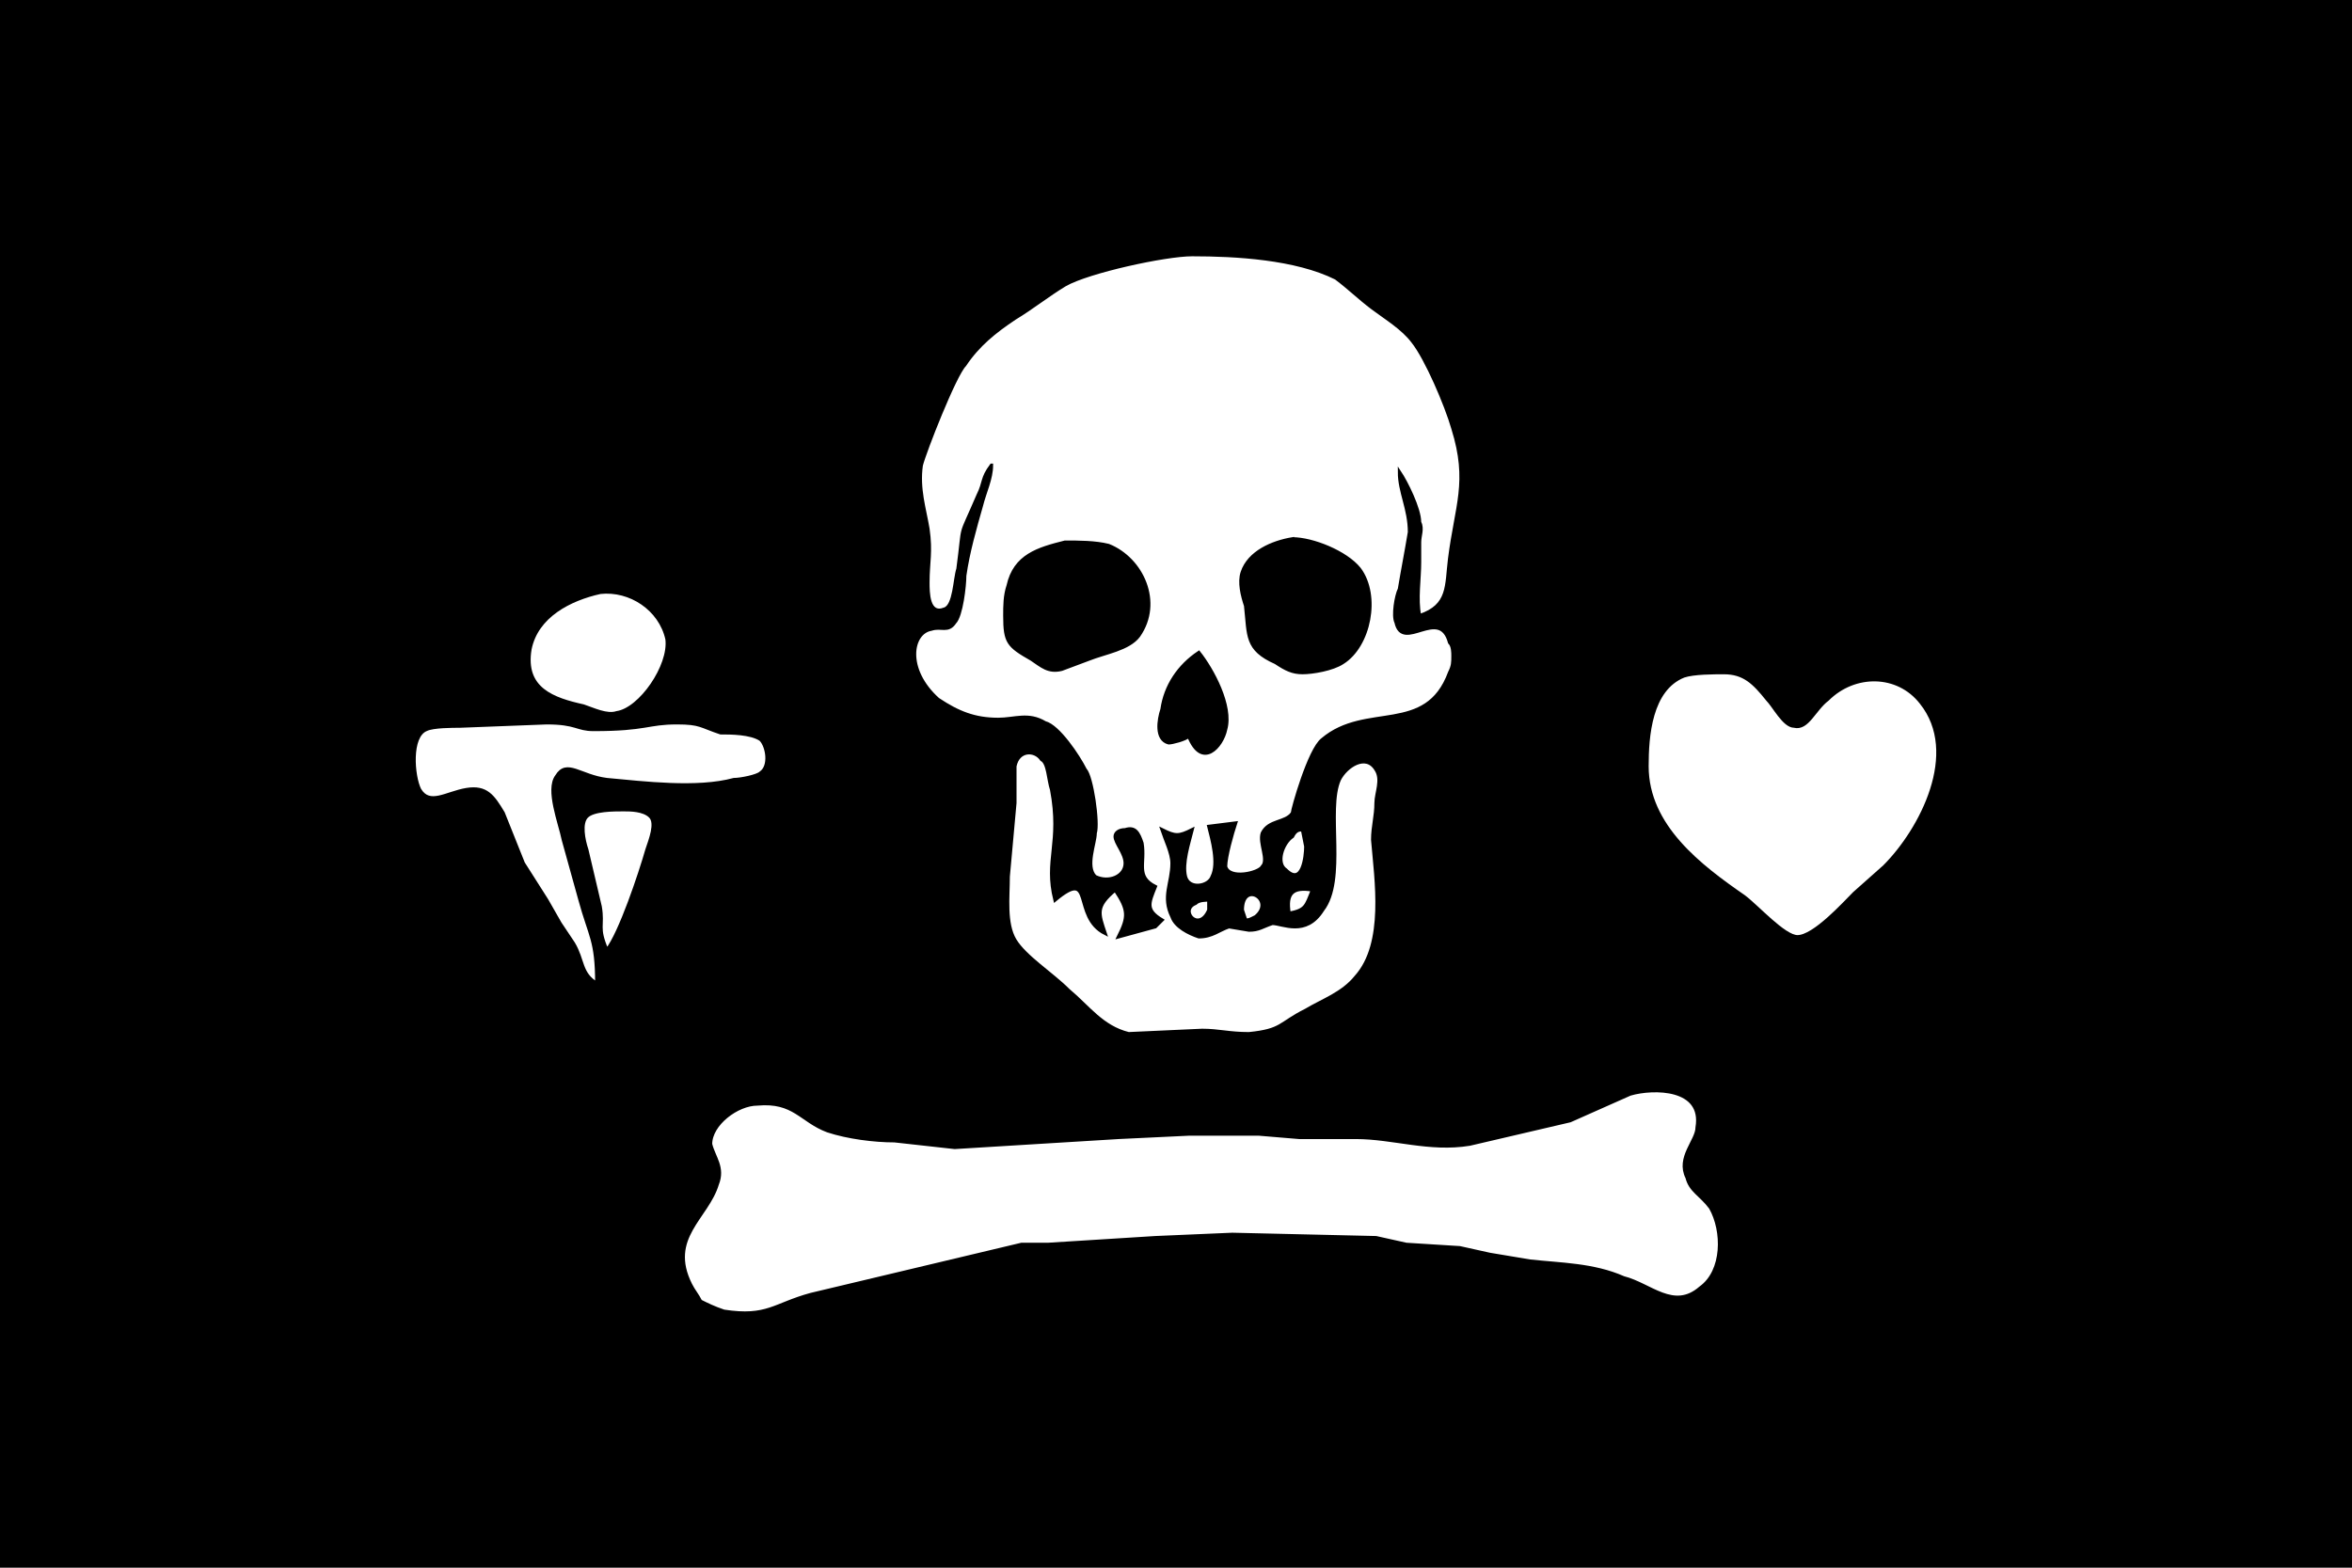 <?xml version="1.0" encoding="UTF-8" standalone="no"?>
<!-- Created with Inkscape (http://www.inkscape.org/) -->
<svg xmlns:rdf="http://www.w3.org/1999/02/22-rdf-syntax-ns#" xmlns="http://www.w3.org/2000/svg" xmlns:cc="http://web.resource.org/cc/" xmlns:xlink="http://www.w3.org/1999/xlink" xmlns:dc="http://purl.org/dc/elements/1.1/" xmlns:svg="http://www.w3.org/2000/svg" xmlns:inkscape="http://www.inkscape.org/namespaces/inkscape" xmlns:sodipodi="http://sodipodi.sourceforge.net/DTD/sodipodi-0.dtd" xmlns:ns1="http://sozi.baierouge.fr" id="svg557" viewBox="0 0 744.09 496.06" version="1.0" y="0" x="0" inkscape:version="0.91 r13725">
  <rect id="rect657" style="fill-rule:evenodd;stroke-width:1pt;fill:#000000" height="496.06" width="744.09" y="-0" x="0"/>
  <g id="g873" transform="translate(6.639 21.571)">
    <path id="selection_to_path#9" style="stroke:#000000;stroke-width:1.058;fill:#ffffff" d="m375.8 263.21c-1.06 0-3.17 0-4.23 1.06-5.29 2.11 1.06 9.52 4.23 2.11v-3.17z"/>
    <path id="selection_to_path#8" style="stroke:#000000;stroke-width:1.058;fill:#ffffff" d="m387.44 269.56c1.06 0 1.06 0 3.17-1.06 6.35-5.29-4.23-11.64-4.23-2.12l1.06 3.18z"/>
    <path id="selection_to_path#7" style="stroke:#000000;stroke-width:1.058;fill:#ffffff" d="m401.19 267.44c5.29-1.06 5.29-2.12 7.41-7.41-6.35-1.05-8.46 1.06-7.41 7.41z"/>
    <path id="selection_to_path#6" style="stroke:#000000;stroke-width:1.058;fill:#ffffff" d="m405.43 240.99c-1.06 0-2.12 0-3.18 2.11-3.17 2.12-5.29 8.47-2.11 10.58 5.29 5.3 6.34-4.23 6.34-7.4l-1.05-5.29z"/>
    <path id="selection_to_path#5" style="stroke:#000000;stroke-width:1.058;fill:#ffffff" d="m307.02 125.66c0 4.23-2.11 8.46-3.17 12.7-2.11 7.4-4.23 14.81-5.29 22.22 0 3.17-1.06 12.69-3.17 14.81-2.12 3.17-4.24 1.06-7.41 2.11-6.35 1.06-8.46 12.7 2.12 22.22 6.34 4.24 11.64 6.35 19.04 6.35 5.29 0 9.52-2.11 14.81 1.06 4.24 1.06 10.59 10.58 12.7 14.81 2.12 2.12 4.23 16.93 3.18 20.11 0 3.17-3.18 10.58 0 13.75 4.23 2.12 9.52 0 9.52-4.23 0-3.17-3.18-6.35-3.18-8.47 0-1.05 1.06-2.11 3.18-2.11 3.17-1.06 4.23 1.06 5.29 4.23 1.06 6.35-2.12 10.58 4.23 13.76-2.11 5.29-3.17 7.4 2.12 10.58l-2.12 2.11-11.64 3.18c3.18-6.35 3.18-8.47-1.06-14.82-6.34 5.29-5.29 7.41-3.17 13.76-10.58-5.29-3.17-21.16-15.87-10.58-3.18-12.7 2.11-17.99-1.06-34.92-1.06-3.17-1.06-8.46-3.17-9.52-2.12-3.17-7.41-3.17-8.47 2.11v11.64l-2.11 23.28c0 6.35-1.06 14.81 2.11 20.1 3.18 5.3 11.64 10.58 16.93 15.88 6.35 5.29 10.58 11.63 19.05 13.75l23.27-1.06c5.29 0 8.47 1.06 14.82 1.06 10.58-1.06 9.52-3.17 17.98-7.41 5.29-3.17 11.64-5.29 15.88-10.58 9.52-10.58 6.34-30.68 5.28-43.38 0-4.23 1.06-7.4 1.06-11.64 0-3.17 2.12-7.4 0-10.58-3.17-5.29-9.52-1.06-11.64 3.18-4.23 9.52 2.12 31.74-5.29 41.26-5.29 8.47-12.69 4.23-15.87 4.23-3.17 1.06-4.23 2.12-7.4 2.12l-6.35-1.06c-3.18 1.06-5.29 3.18-9.52 3.18-3.18-1.06-7.41-3.18-8.47-6.35-3.17-6.35 0-10.58 0-16.93 0-3.17-2.12-7.41-3.17-10.58 4.23 2.11 5.29 2.11 9.52 0-1.06 4.23-3.17 10.58-2.12 14.81 1.06 4.23 7.41 3.18 8.47 0 2.11-4.23 0-11.64-1.06-15.87l8.46-1.06c-1.05 3.18-3.17 10.58-3.17 13.76 1.06 4.23 10.58 2.11 11.64 0 2.11-2.12-1.06-7.41 0-10.58 2.11-4.24 7.41-3.18 9.52-6.35 0-1.06 5.29-20.1 9.52-23.28 13.76-11.64 32.81-1.06 40.21-21.16 1.06-2.12 1.06-3.18 1.06-5.29 0-1.06 0-3.18-1.06-4.23-3.17-11.64-14.81 3.17-16.93-6.35-1.06-2.12 0-8.47 1.06-10.58 1.06-6.35 2.12-11.64 3.17-17.99 0-7.41-3.17-12.7-3.17-19.04 2.12 3.17 6.35 11.63 6.35 15.87 1.06 2.11 0 4.23 0 6.34v6.35c0 5.29-1.06 11.64 0 16.93 9.52-3.17 8.46-9.52 9.52-17.99 2.12-16.92 6.35-24.33 1.06-41.26-2.12-7.41-8.46-22.22-12.7-27.51-3.17-4.232-8.46-7.407-12.7-10.581-4.23-3.174-7.4-6.348-11.63-9.523-12.7-6.348-31.75-7.406-45.5-7.406-8.47 0-32.8 5.29-40.21 9.523-5.29 3.174-10.58 7.406-15.87 10.58-6.35 4.233-11.64 8.465-15.87 14.813-3.17 3.174-12.7 27.514-13.75 31.744-1.06 7.4 1.05 13.75 2.11 20.1 1.06 7.41 0 10.58 0 16.93 0 3.17 0 10.58 5.29 8.47 3.18-1.06 3.18-9.53 4.23-12.7 2.12-15.87 0-8.47 6.35-23.28 2.12-4.23 1.06-5.29 4.23-9.52zm95.23 23.28c6.35 0 16.93 4.23 21.16 9.52 6.35 8.46 3.18 24.33-5.29 29.62-3.17 2.12-9.52 3.18-12.69 3.18-3.18 0-5.29-1.06-8.47-3.18-9.52-4.23-8.46-8.46-9.52-17.98-1.06-3.18-2.12-7.41-1.06-10.58 2.12-6.35 9.52-9.53 15.87-10.58zm-71.95 1.05c4.24 0 9.53 0 13.76 1.06 10.58 4.23 16.93 17.99 9.52 28.57-3.17 4.23-10.58 5.29-15.87 7.41l-8.47 3.17c-4.23 1.06-6.34-1.06-9.52-3.17-7.4-4.24-8.46-5.29-8.46-13.76 0-3.17 0-6.35 1.06-9.52 2.11-9.52 9.52-11.64 17.98-13.76zm42.33 34.92c4.23 5.29 10.58 16.93 8.46 24.34-1.06 5.29-7.41 12.69-11.64 2.11-1.06 1.06-5.29 2.12-6.35 2.12-4.23-1.06-3.17-7.41-2.11-10.58 1.05-7.41 5.29-13.76 11.64-17.99z"/>
    <path id="selection_to_path#4" style="stroke:#000000;stroke-width:1.058;fill:#ffffff" d="m182.17 289.66c0-13.76-2.11-14.81-5.29-26.45l-5.29-19.05c-1.06-5.29-5.29-15.87-2.11-20.1 3.17-5.29 7.4 0 15.87 1.06 11.64 1.06 28.57 3.17 40.2 0 2.12 0 7.41-1.06 8.47-2.12 3.17-2.12 2.12-8.46 0-10.58-3.18-2.12-9.52-2.12-12.7-2.12-6.35-2.11-6.35-3.17-13.75-3.17-9.53 0-9.53 2.12-26.45 2.12-5.3 0-5.3-2.12-14.82-2.12l-27.51 1.06c-2.11 0-8.46 0-10.58 1.06-5.29 2.11-4.23 14.81-2.11 19.04 3.17 5.29 8.46 1.06 14.81 0s8.46 2.12 11.64 7.41l6.35 15.87 7.4 11.64 4.23 7.4s4.24 6.35 4.24 6.35c3.17 5.29 2.11 9.52 7.4 12.7z"/>
    <path id="selection_to_path#3" style="stroke:#000000;stroke-width:1.058;fill:#ffffff" d="m185.35 279.08c4.23-5.29 10.58-24.34 12.69-31.74 1.06-3.18 3.18-8.47 1.06-10.58-2.11-2.12-6.35-2.12-8.46-2.12-3.18 0-9.52 0-11.64 2.12-2.12 2.11-1.06 7.4 0 10.58l4.23 17.98c1.06 6.35-1.06 6.35 2.12 13.76z"/>
    <path id="selection_to_path#2" style="stroke:#000000;stroke-width:1.058;fill:#ffffff" d="m183.23 165.86c-9.52 2.12-20.1 7.41-22.22 17.99-2.11 12.7 7.41 15.87 16.93 17.99 3.18 1.06 7.41 3.17 10.58 2.12 7.41-1.06 16.93-14.82 15.87-23.28-2.11-9.52-11.64-15.87-21.16-14.82z"/>
    <path id="selection_to_path#1" style="stroke:#000000;stroke-width:1.058;fill:#ffffff" d="m509.12 324.58s-19.05 8.46-19.05 8.46l-31.74 7.41c-12.7 2.11-24.34-2.12-35.97-2.12h-17.99l-12.7-1.06h-22.22l-22.22 1.06-51.84 3.17-19.05-2.11c-6.35 0-14.81-1.06-21.16-3.17-8.46-3.18-10.58-9.53-22.22-8.47-6.35 0-14.81 6.35-14.81 12.7 1.05 4.23 4.23 7.4 2.11 12.69-3.17 10.58-15.87 16.93-8.46 31.75 1.06 2.11 2.12 3.17 3.17 5.29 2.12 1.05 4.23 2.11 7.41 3.17 13.76 2.12 15.87-2.12 27.51-5.29l66.66-15.87h8.46l33.86-2.12 24.34-1.05 45.49 1.05 9.53 2.12 16.93 1.06 9.52 2.11 6.35 1.06 6.35 1.06c9.52 1.06 20.1 1.06 29.62 5.29 8.46 2.12 15.87 10.58 24.34 3.17 7.4-5.29 7.4-17.98 3.17-25.39-3.17-4.23-6.35-5.29-7.41-9.52-3.17-6.35 3.18-11.64 3.18-15.87 2.12-12.7-13.76-12.7-21.16-10.58z"/>
    <path id="selection_to_path" style="stroke:#000000;stroke-width:1.058;fill:#ffffff" d="m538.74 191.26c-3.17 0-9.52 0-12.69 1.06-10.59 4.23-11.64 19.04-11.64 28.56 0 19.05 16.93 31.75 30.68 41.27 4.23 3.17 12.7 12.7 16.93 12.7 5.29 0 14.81-10.58 17.99-13.76l9.52-8.46c11.64-11.64 24.34-35.98 11.64-51.85-7.41-9.52-21.16-9.52-29.63-1.06-4.23 3.18-6.34 9.53-10.58 8.47-3.17 0-6.35-6.35-8.46-8.47-4.23-5.29-7.41-8.46-13.76-8.46z"/>
  </g>
</svg>
